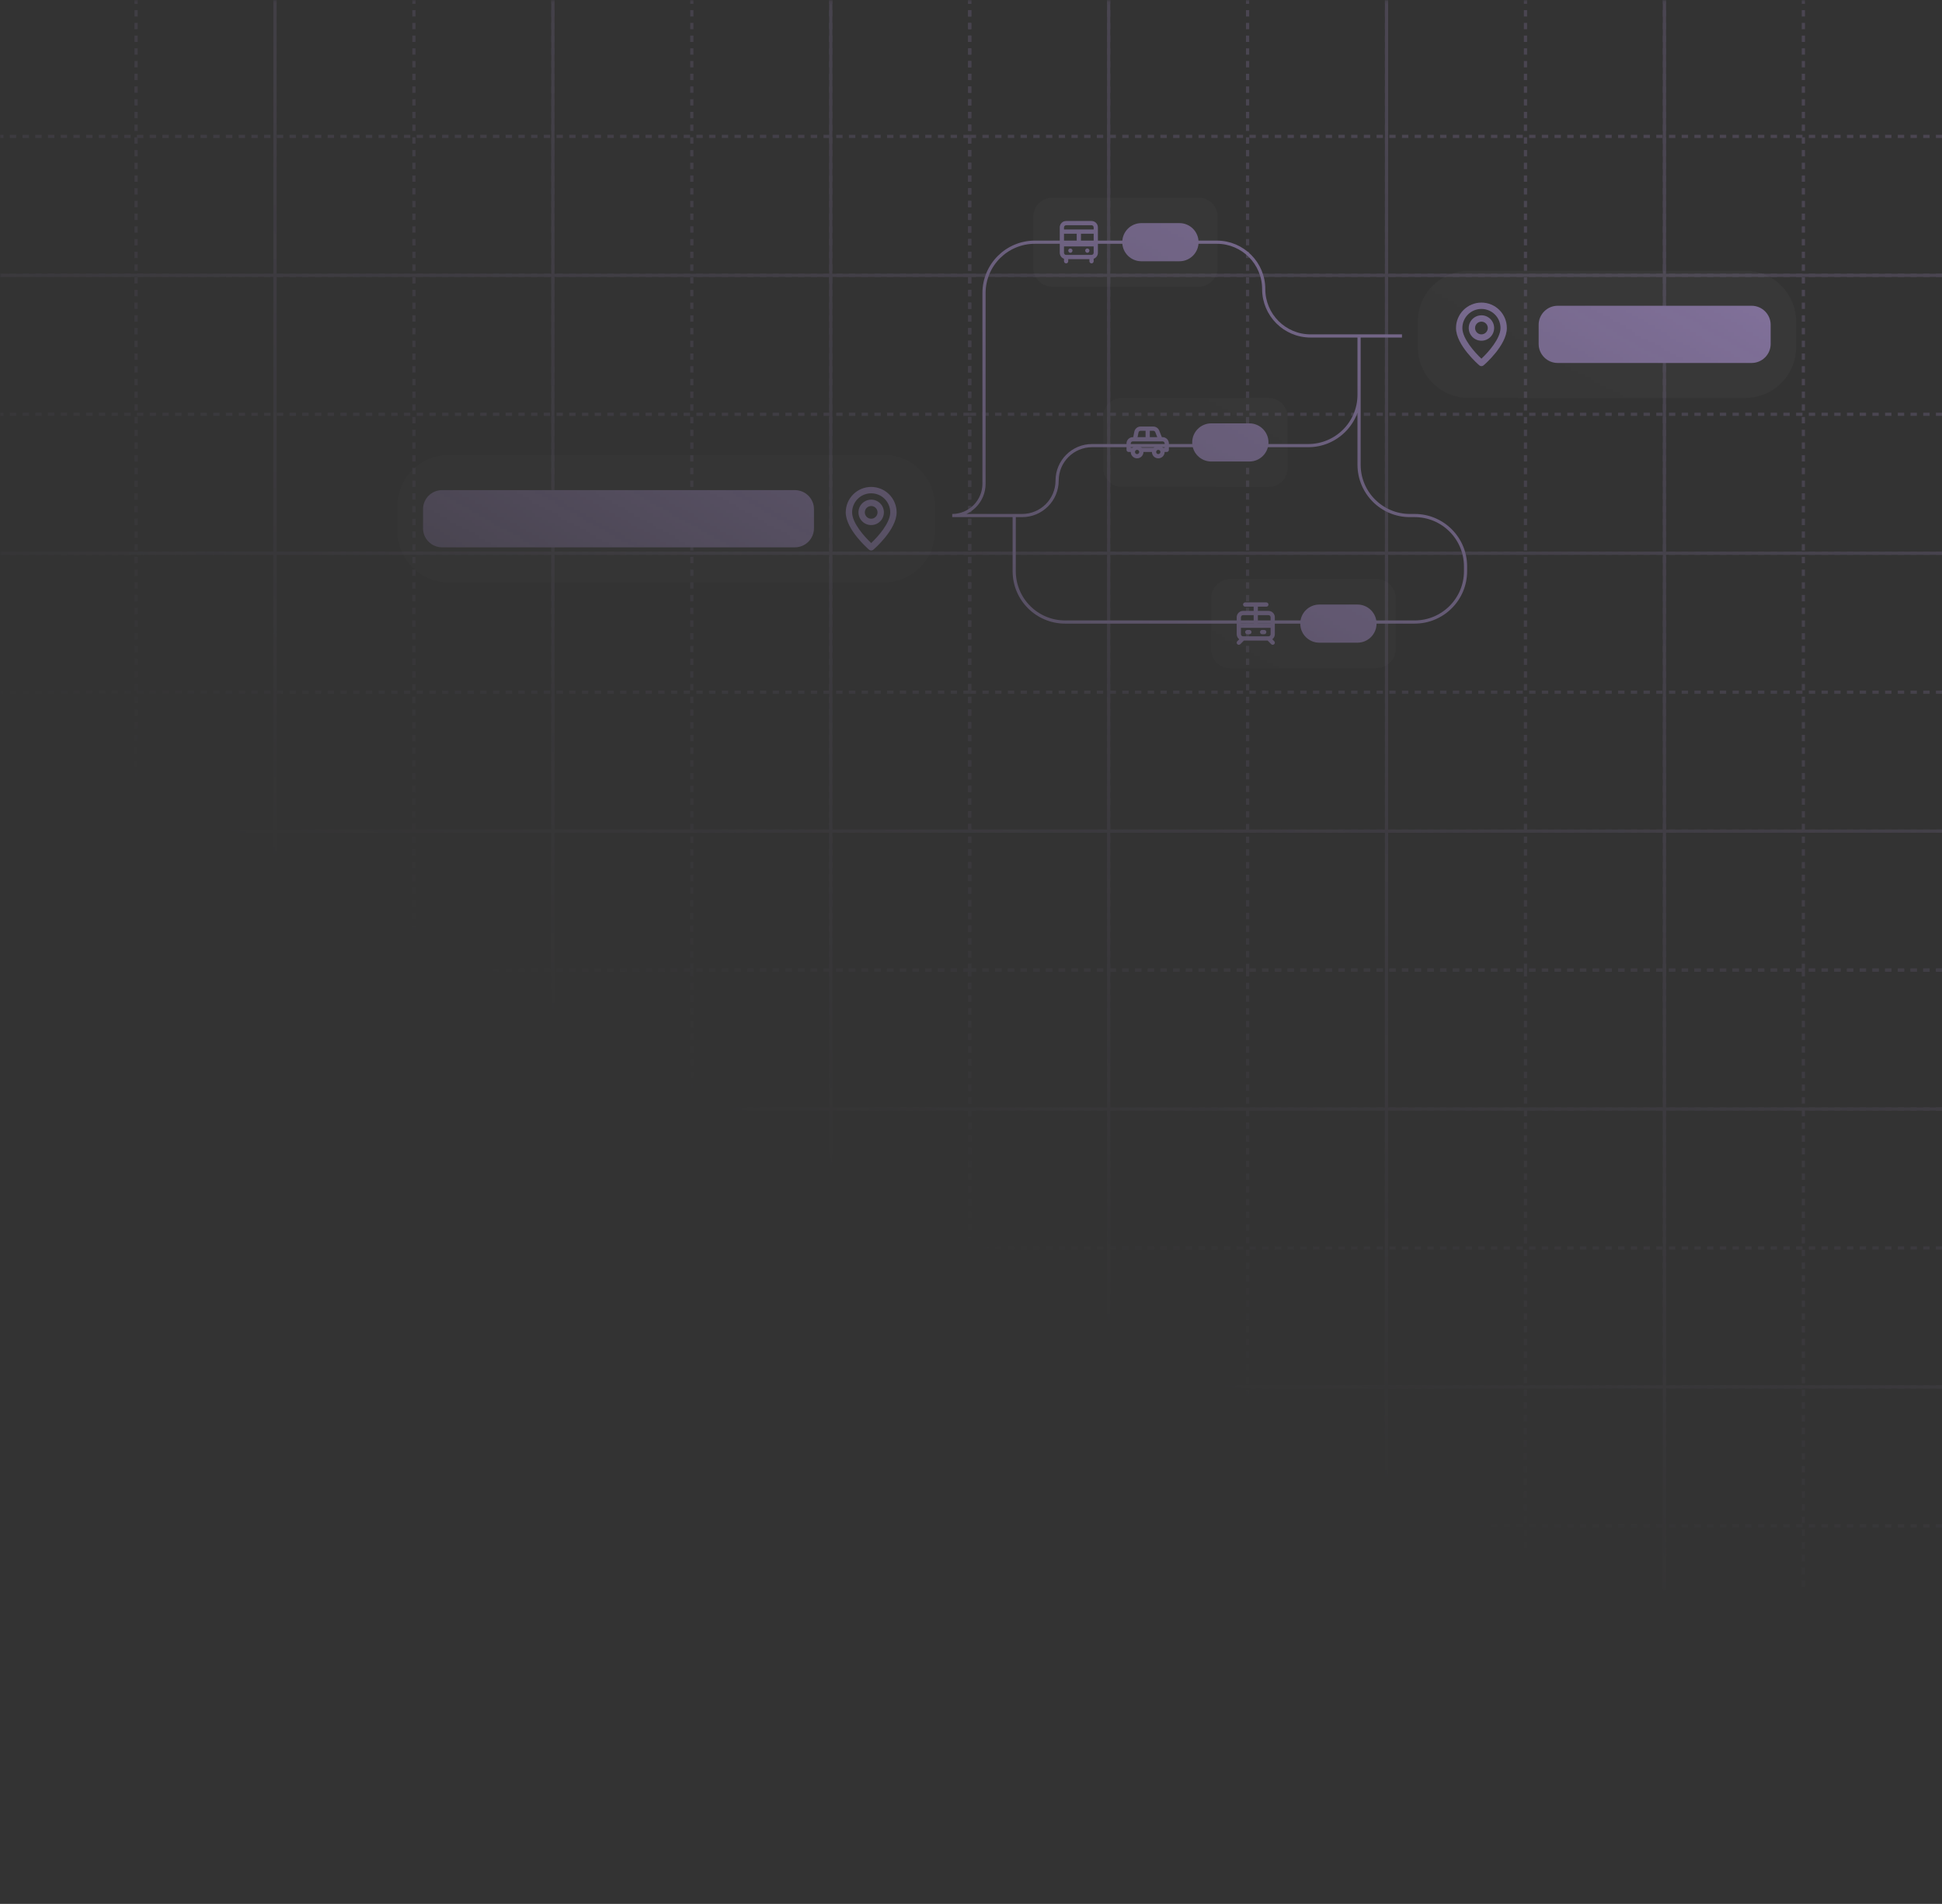 <svg width="611" height="599" viewBox="0 0 611 599" fill="none" xmlns="http://www.w3.org/2000/svg">
<rect x="0" y="0" width="611" height="599" fill="#333333" stroke="none"/>
<g opacity="0.5">
<mask id="mask0_1591_26165" style="mask-type:alpha" maskUnits="userSpaceOnUse" x="0" y="0" width="612" height="501">
<rect y="0.197" width="612" height="500" fill="url(#paint0_linear_1591_26165)"/>
</mask>
<g mask="url(#mask0_1591_26165)">
<g opacity="0.3">
<path d="M42.809 -0.803V305.197" stroke="#CDADFF" stroke-linejoin="bevel" stroke-dasharray="2 2"/>
<path d="M86.519 -0.803V305.197" stroke="#CDADFF" stroke-linejoin="bevel" stroke-dasharray="2 2"/>
<path d="M130.234 -0.803V305.197" stroke="#CDADFF" stroke-linejoin="bevel" stroke-dasharray="2 2"/>
<path d="M173.953 -0.803V305.197" stroke="#CDADFF" stroke-linejoin="bevel" stroke-dasharray="2 2"/>
<path d="M217.668 -0.803V305.197" stroke="#CDADFF" stroke-linejoin="bevel" stroke-dasharray="2 2"/>
<path d="M261.379 -0.803V305.197" stroke="#CDADFF" stroke-linejoin="bevel" stroke-dasharray="2 2"/>
<path d="M305.094 -0.803V305.197" stroke="#CDADFF" stroke-linejoin="bevel" stroke-dasharray="2 2"/>
<path d="M-0.906 305.197L305.094 305.197" stroke="#CDADFF" stroke-linejoin="bevel" stroke-dasharray="2 2"/>
<path d="M-0.906 261.482L305.094 261.482" stroke="#CDADFF" stroke-linejoin="bevel" stroke-dasharray="2 2"/>
<path d="M-0.906 217.77L305.094 217.77" stroke="#CDADFF" stroke-linejoin="bevel" stroke-dasharray="2 2"/>
<path d="M-0.906 174.055L305.094 174.055" stroke="#CDADFF" stroke-linejoin="bevel" stroke-dasharray="2 2"/>
<path d="M-0.906 130.34L305.094 130.34" stroke="#CDADFF" stroke-linejoin="bevel" stroke-dasharray="2 2"/>
<path d="M-0.906 86.625L305.094 86.625" stroke="#CDADFF" stroke-linejoin="bevel" stroke-dasharray="2 2"/>
<path d="M-0.906 42.912L305.094 42.912" stroke="#CDADFF" stroke-linejoin="bevel" stroke-dasharray="2 2"/>
<path d="M42.809 305.197V611.197" stroke="#CDADFF" stroke-linejoin="bevel" stroke-dasharray="2 2"/>
<path d="M86.519 305.197V611.197" stroke="#CDADFF" stroke-linejoin="bevel" stroke-dasharray="2 2"/>
<path d="M130.234 305.197V611.197" stroke="#CDADFF" stroke-linejoin="bevel" stroke-dasharray="2 2"/>
<path d="M173.953 305.197V611.197" stroke="#CDADFF" stroke-linejoin="bevel" stroke-dasharray="2 2"/>
<path d="M217.668 305.197V611.197" stroke="#CDADFF" stroke-linejoin="bevel" stroke-dasharray="2 2"/>
<path d="M261.379 305.197V611.197" stroke="#CDADFF" stroke-linejoin="bevel" stroke-dasharray="2 2"/>
<path d="M305.094 305.197V611.197" stroke="#CDADFF" stroke-linejoin="bevel" stroke-dasharray="2 2"/>
<path d="M-0.906 480.055L305.094 480.055" stroke="#CDADFF" stroke-linejoin="bevel" stroke-dasharray="2 2"/>
<path d="M-0.906 436.34L305.094 436.34" stroke="#CDADFF" stroke-linejoin="bevel" stroke-dasharray="2 2"/>
<path d="M-0.906 392.625L305.094 392.625" stroke="#CDADFF" stroke-linejoin="bevel" stroke-dasharray="2 2"/>
<path d="M-0.906 348.912L305.094 348.912" stroke="#CDADFF" stroke-linejoin="bevel" stroke-dasharray="2 2"/>
<path d="M-0.906 305.197L305.094 305.197" stroke="#CDADFF" stroke-linejoin="bevel" stroke-dasharray="2 2"/>
<path d="M305.094 -0.803V305.197" stroke="#CDADFF" stroke-linejoin="bevel" stroke-dasharray="2 2"/>
<path d="M348.809 -0.803V305.197" stroke="#CDADFF" stroke-linejoin="bevel" stroke-dasharray="2 2"/>
<path d="M392.52 -0.803V305.197" stroke="#CDADFF" stroke-linejoin="bevel" stroke-dasharray="2 2"/>
<path d="M436.234 -0.803V305.197" stroke="#CDADFF" stroke-linejoin="bevel" stroke-dasharray="2 2"/>
<path d="M479.953 -0.803V305.197" stroke="#CDADFF" stroke-linejoin="bevel" stroke-dasharray="2 2"/>
<path d="M523.668 -0.803V305.197" stroke="#CDADFF" stroke-linejoin="bevel" stroke-dasharray="2 2"/>
<path d="M567.379 -0.803V305.197" stroke="#CDADFF" stroke-linejoin="bevel" stroke-dasharray="2 2"/>
<path d="M305.094 305.197L611.094 305.197" stroke="#CDADFF" stroke-linejoin="bevel" stroke-dasharray="2 2"/>
<path d="M305.094 261.482L611.094 261.482" stroke="#CDADFF" stroke-linejoin="bevel" stroke-dasharray="2 2"/>
<path d="M305.094 217.77L611.094 217.77" stroke="#CDADFF" stroke-linejoin="bevel" stroke-dasharray="2 2"/>
<path d="M305.094 174.055L611.094 174.055" stroke="#CDADFF" stroke-linejoin="bevel" stroke-dasharray="2 2"/>
<path d="M305.094 130.34L611.094 130.34" stroke="#CDADFF" stroke-linejoin="bevel" stroke-dasharray="2 2"/>
<path d="M305.094 86.625L611.094 86.625" stroke="#CDADFF" stroke-linejoin="bevel" stroke-dasharray="2 2"/>
<path d="M305.094 42.912L611.094 42.912" stroke="#CDADFF" stroke-linejoin="bevel" stroke-dasharray="2 2"/>
<path d="M305.094 305.197V611.197" stroke="#CDADFF" stroke-linejoin="bevel" stroke-dasharray="2 2"/>
<path d="M348.809 305.197V611.197" stroke="#CDADFF" stroke-linejoin="bevel" stroke-dasharray="2 2"/>
<path d="M392.52 305.197V611.197" stroke="#CDADFF" stroke-linejoin="bevel" stroke-dasharray="2 2"/>
<path d="M436.234 305.197V611.197" stroke="#CDADFF" stroke-linejoin="bevel" stroke-dasharray="2 2"/>
<path d="M479.953 305.197V611.197" stroke="#CDADFF" stroke-linejoin="bevel" stroke-dasharray="2 2"/>
<path d="M523.668 305.197V611.197" stroke="#CDADFF" stroke-linejoin="bevel" stroke-dasharray="2 2"/>
<path d="M567.379 305.197V611.197" stroke="#CDADFF" stroke-linejoin="bevel" stroke-dasharray="2 2"/>
<path d="M305.094 480.055L611.094 480.055" stroke="#CDADFF" stroke-linejoin="bevel" stroke-dasharray="2 2"/>
<path d="M305.094 436.34L611.094 436.34" stroke="#CDADFF" stroke-linejoin="bevel" stroke-dasharray="2 2"/>
<path d="M305.094 392.625L611.094 392.625" stroke="#CDADFF" stroke-linejoin="bevel" stroke-dasharray="2 2"/>
<path d="M305.094 348.912L611.094 348.912" stroke="#CDADFF" stroke-linejoin="bevel" stroke-dasharray="2 2"/>
<path d="M305.094 305.197L611.094 305.197" stroke="#CDADFF" stroke-linejoin="bevel" stroke-dasharray="2 2"/>
<path d="M86.519 -0.803V611.197" stroke="#CDADFF" stroke-linejoin="bevel"/>
<path d="M173.953 -0.803V611.197" stroke="#CDADFF" stroke-linejoin="bevel"/>
<path d="M261.379 -0.803V611.197" stroke="#CDADFF" stroke-linejoin="bevel"/>
<path d="M348.812 -0.803V611.197" stroke="#CDADFF" stroke-linejoin="bevel"/>
<path d="M436.234 -0.803V611.197" stroke="#CDADFF" stroke-linejoin="bevel"/>
<path d="M523.668 -0.803V611.197" stroke="#CDADFF" stroke-linejoin="bevel"/>
<path d="M-0.906 436.341L611.094 436.341" stroke="#CDADFF" stroke-linejoin="bevel"/>
<path d="M-0.906 348.912L611.094 348.912" stroke="#CDADFF" stroke-linejoin="bevel"/>
<path d="M-0.906 261.483L611.094 261.483" stroke="#CDADFF" stroke-linejoin="bevel"/>
<path d="M-0.906 174.055L611.094 174.055" stroke="#CDADFF" stroke-linejoin="bevel"/>
<path d="M-0.906 86.626L611.094 86.626" stroke="#CDADFF" stroke-linejoin="bevel"/>
</g>
<path d="M441.094 105.697H427.594M427.594 105.697H412.344C404.198 105.697 397.594 99.094 397.594 90.947V90.947C397.594 82.801 390.99 76.197 382.844 76.197H325.594C316.757 76.197 309.594 83.361 309.594 92.197V152.197C309.594 157.72 305.117 162.197 299.594 162.197V162.197H319.094M427.594 105.697V113.197V124.197C427.594 133.034 420.43 140.197 411.594 140.197H343.594C337.519 140.197 332.594 145.122 332.594 151.197V151.197C332.594 157.272 327.669 162.197 321.594 162.197H319.094M427.594 105.697V146.197C427.594 155.034 434.757 162.197 443.594 162.197H445.094C453.93 162.197 461.094 169.361 461.094 178.197V179.697C461.094 188.534 453.93 195.697 445.094 195.697H335.094C326.257 195.697 319.094 188.534 319.094 179.697V178.947V162.197" stroke="#CDADFF" stroke-linejoin="bevel"/>
<path d="M347.094 131.197C347.094 127.884 349.78 125.197 353.094 125.197H399.094C402.407 125.197 405.094 127.884 405.094 131.197V147.197C405.094 150.511 402.407 153.197 399.094 153.197H353.094C349.78 153.197 347.094 150.511 347.094 147.197V131.197Z" fill="white" fill-opacity="0.05"/>
<path d="M365.759 137.531H365.546L364.712 135.451C364.564 135.081 364.308 134.764 363.977 134.541C363.647 134.317 363.258 134.198 362.859 134.197H358.859C358.396 134.196 357.947 134.355 357.588 134.648C357.229 134.941 356.984 135.35 356.892 135.804L356.546 137.531H356.426C355.895 137.531 355.387 137.741 355.012 138.116C354.636 138.491 354.426 139 354.426 139.531V141.531C354.426 141.707 354.496 141.877 354.621 142.002C354.746 142.127 354.916 142.197 355.092 142.197H355.759C355.759 142.728 355.97 143.236 356.345 143.611C356.72 143.987 357.229 144.197 357.759 144.197C358.29 144.197 358.798 143.987 359.173 143.611C359.548 143.236 359.759 142.728 359.759 142.197H362.426C362.426 142.728 362.636 143.236 363.012 143.611C363.387 143.987 363.895 144.197 364.426 144.197C364.956 144.197 365.465 143.987 365.84 143.611C366.215 143.236 366.426 142.728 366.426 142.197H367.092C367.269 142.197 367.439 142.127 367.564 142.002C367.689 141.877 367.759 141.707 367.759 141.531V139.531C367.759 139 367.548 138.491 367.173 138.116C366.798 137.741 366.29 137.531 365.759 137.531ZM361.759 135.531H362.859C362.991 135.532 363.121 135.572 363.23 135.647C363.339 135.722 363.423 135.828 363.472 135.951L364.106 137.531H361.759V135.531ZM358.199 136.064C358.23 135.911 358.314 135.774 358.436 135.677C358.558 135.579 358.71 135.527 358.866 135.531H360.426V137.531H357.906L358.199 136.064ZM357.759 142.864C357.627 142.864 357.498 142.825 357.389 142.752C357.279 142.678 357.194 142.574 357.143 142.452C357.093 142.331 357.08 142.197 357.105 142.067C357.131 141.938 357.194 141.819 357.288 141.726C357.381 141.633 357.5 141.569 357.629 141.543C357.758 141.518 357.892 141.531 358.014 141.581C358.136 141.632 358.24 141.717 358.313 141.827C358.387 141.937 358.426 142.065 358.426 142.197C358.426 142.374 358.356 142.544 358.231 142.669C358.105 142.794 357.936 142.864 357.759 142.864ZM364.426 142.864C364.294 142.864 364.165 142.825 364.055 142.752C363.946 142.678 363.86 142.574 363.81 142.452C363.759 142.331 363.746 142.197 363.772 142.067C363.798 141.938 363.861 141.819 363.954 141.726C364.048 141.633 364.166 141.569 364.296 141.543C364.425 141.518 364.559 141.531 364.681 141.581C364.803 141.632 364.907 141.717 364.98 141.827C365.053 141.937 365.092 142.065 365.092 142.197C365.092 142.374 365.022 142.544 364.897 142.669C364.772 142.794 364.603 142.864 364.426 142.864ZM366.426 140.864H365.906C365.718 140.658 365.49 140.493 365.235 140.38C364.98 140.267 364.704 140.209 364.426 140.209C364.147 140.209 363.871 140.267 363.617 140.38C363.362 140.493 363.133 140.658 362.946 140.864H359.239C359.052 140.658 358.823 140.493 358.568 140.38C358.313 140.267 358.038 140.209 357.759 140.209C357.48 140.209 357.205 140.267 356.95 140.38C356.695 140.493 356.467 140.658 356.279 140.864H355.759V139.531C355.759 139.354 355.829 139.184 355.954 139.059C356.079 138.934 356.249 138.864 356.426 138.864H365.759C365.936 138.864 366.105 138.934 366.231 139.059C366.356 139.184 366.426 139.354 366.426 139.531V140.864Z" fill="#CDADFF"/>
<path d="M375.094 139.197C375.094 135.884 377.78 133.197 381.094 133.197H393.094C396.407 133.197 399.094 135.884 399.094 139.197C399.094 142.511 396.407 145.197 393.094 145.197H381.094C377.78 145.197 375.094 142.511 375.094 139.197Z" fill="#CDADFF"/>
<path d="M325.094 68.197C325.094 64.884 327.78 62.197 331.094 62.197H377.094C380.407 62.197 383.094 64.884 383.094 68.197V84.197C383.094 87.511 380.407 90.197 377.094 90.197H331.094C327.78 90.197 325.094 87.511 325.094 84.197V68.197Z" fill="white" fill-opacity="0.05"/>
<path d="M343.426 69.53H335.426C334.895 69.53 334.387 69.741 334.012 70.116C333.636 70.491 333.426 71 333.426 71.53V79.53C333.427 79.943 333.556 80.345 333.794 80.682C334.033 81.018 334.37 81.273 334.759 81.41V82.197C334.759 82.374 334.829 82.543 334.954 82.668C335.079 82.793 335.249 82.864 335.426 82.864C335.603 82.864 335.772 82.793 335.897 82.668C336.022 82.543 336.092 82.374 336.092 82.197V81.53H342.759V82.197C342.759 82.374 342.829 82.543 342.954 82.668C343.079 82.793 343.249 82.864 343.426 82.864C343.603 82.864 343.772 82.793 343.897 82.668C344.022 82.543 344.092 82.374 344.092 82.197V81.41C344.481 81.273 344.818 81.018 345.057 80.682C345.296 80.345 345.425 79.943 345.426 79.53V71.53C345.426 71 345.215 70.491 344.84 70.116C344.465 69.741 343.956 69.53 343.426 69.53ZM334.759 73.53H338.759V76.197H334.759V73.53ZM344.092 79.53C344.092 79.707 344.022 79.877 343.897 80.002C343.772 80.127 343.603 80.197 343.426 80.197H335.426C335.249 80.197 335.079 80.127 334.954 80.002C334.829 79.877 334.759 79.707 334.759 79.53V77.53H344.092V79.53ZM344.092 76.197H340.092V73.53H344.092V76.197ZM344.092 72.197H334.759V71.53C334.759 71.353 334.829 71.184 334.954 71.059C335.079 70.934 335.249 70.864 335.426 70.864H343.426C343.603 70.864 343.772 70.934 343.897 71.059C344.022 71.184 344.092 71.353 344.092 71.53V72.197ZM341.839 79.477C341.919 79.511 342.005 79.529 342.092 79.53C342.269 79.53 342.439 79.46 342.564 79.335C342.689 79.21 342.759 79.04 342.759 78.864C342.762 78.819 342.762 78.775 342.759 78.73C342.752 78.689 342.738 78.648 342.719 78.61C342.705 78.568 342.684 78.527 342.659 78.49C342.635 78.455 342.608 78.422 342.579 78.39L342.479 78.31C342.442 78.285 342.402 78.265 342.359 78.25C342.318 78.225 342.273 78.207 342.226 78.197C342.118 78.174 342.006 78.179 341.9 78.21C341.794 78.242 341.697 78.299 341.619 78.377C341.59 78.409 341.564 78.442 341.539 78.477C341.514 78.514 341.494 78.555 341.479 78.597C341.46 78.635 341.446 78.675 341.439 78.717C341.436 78.761 341.436 78.806 341.439 78.85C341.44 79.025 341.509 79.193 341.632 79.317C341.69 79.383 341.76 79.438 341.839 79.477ZM336.506 79.477C336.586 79.511 336.672 79.529 336.759 79.53C336.936 79.53 337.105 79.46 337.231 79.335C337.356 79.21 337.426 79.04 337.426 78.864C337.429 78.819 337.429 78.775 337.426 78.73C337.418 78.689 337.405 78.648 337.386 78.61C337.371 78.568 337.351 78.527 337.326 78.49C337.301 78.455 337.274 78.422 337.246 78.39L337.146 78.31L337.026 78.25L336.892 78.197C336.784 78.174 336.672 78.179 336.566 78.21C336.461 78.242 336.364 78.299 336.286 78.377C336.257 78.409 336.23 78.442 336.206 78.477C336.181 78.514 336.16 78.555 336.146 78.597C336.127 78.635 336.113 78.675 336.106 78.717C336.103 78.761 336.103 78.806 336.106 78.85C336.107 79.025 336.176 79.193 336.299 79.317C336.357 79.383 336.427 79.438 336.506 79.477Z" fill="#CDADFF"/>
<path d="M353.094 76.197C353.094 72.884 355.78 70.197 359.094 70.197H371.094C374.407 70.197 377.094 72.884 377.094 76.197C377.094 79.511 374.407 82.197 371.094 82.197H359.094C355.78 82.197 353.094 79.511 353.094 76.197Z" fill="#CDADFF"/>
<path d="M381.094 188.197C381.094 184.884 383.78 182.197 387.094 182.197H433.094C436.407 182.197 439.094 184.884 439.094 188.197V204.197C439.094 207.511 436.407 210.197 433.094 210.197H387.094C383.78 210.197 381.094 207.511 381.094 204.197V188.197Z" fill="white" fill-opacity="0.05"/>
<path d="M397.094 199.53H397.76C397.937 199.53 398.107 199.46 398.232 199.335C398.357 199.21 398.427 199.04 398.427 198.864C398.427 198.687 398.357 198.517 398.232 198.392C398.107 198.267 397.937 198.197 397.76 198.197H397.094C396.917 198.197 396.747 198.267 396.622 198.392C396.497 198.517 396.427 198.687 396.427 198.864C396.427 199.04 396.497 199.21 396.622 199.335C396.747 199.46 396.917 199.53 397.094 199.53ZM401.094 199.53V194.197C401.094 193.667 400.883 193.158 400.508 192.783C400.133 192.408 399.624 192.197 399.094 192.197H395.76V190.864H398.427C398.604 190.864 398.773 190.793 398.898 190.668C399.023 190.543 399.094 190.374 399.094 190.197C399.094 190.02 399.023 189.851 398.898 189.726C398.773 189.601 398.604 189.53 398.427 189.53H391.76C391.584 189.53 391.414 189.601 391.289 189.726C391.164 189.851 391.094 190.02 391.094 190.197C391.094 190.374 391.164 190.543 391.289 190.668C391.414 190.793 391.584 190.864 391.76 190.864H394.427V192.197H391.094C390.563 192.197 390.055 192.408 389.679 192.783C389.304 193.158 389.094 193.667 389.094 194.197V199.53C389.095 199.84 389.168 200.145 389.306 200.421C389.445 200.697 389.646 200.938 389.894 201.124L389.287 201.724C389.225 201.786 389.175 201.859 389.141 201.941C389.107 202.022 389.09 202.109 389.09 202.197C389.09 202.285 389.107 202.372 389.141 202.453C389.175 202.535 389.225 202.608 389.287 202.67C389.349 202.733 389.423 202.782 389.504 202.816C389.585 202.85 389.672 202.867 389.76 202.867C389.848 202.867 389.936 202.85 390.017 202.816C390.098 202.782 390.172 202.733 390.234 202.67L391.367 201.53H398.82L399.954 202.67C400.016 202.733 400.089 202.782 400.171 202.816C400.252 202.85 400.339 202.867 400.427 202.867C400.515 202.867 400.602 202.85 400.683 202.816C400.765 202.782 400.838 202.733 400.9 202.67C400.963 202.608 401.012 202.535 401.046 202.453C401.08 202.372 401.098 202.285 401.098 202.197C401.098 202.109 401.08 202.022 401.046 201.941C401.012 201.859 400.963 201.786 400.9 201.724L400.294 201.124C400.541 200.938 400.742 200.697 400.881 200.421C401.02 200.145 401.093 199.84 401.094 199.53ZM390.427 194.197C390.427 194.02 390.497 193.851 390.622 193.726C390.747 193.601 390.917 193.53 391.094 193.53H394.427V196.197H390.427V194.197ZM399.76 199.53C399.76 199.707 399.69 199.877 399.565 200.002C399.44 200.127 399.271 200.197 399.094 200.197H391.094C390.917 200.197 390.747 200.127 390.622 200.002C390.497 199.877 390.427 199.707 390.427 199.53V197.53H399.76V199.53ZM399.76 196.197H395.76V193.53H399.094C399.271 193.53 399.44 193.601 399.565 193.726C399.69 193.851 399.76 194.02 399.76 194.197V196.197ZM392.427 199.53H393.094C393.271 199.53 393.44 199.46 393.565 199.335C393.69 199.21 393.76 199.04 393.76 198.864C393.76 198.687 393.69 198.517 393.565 198.392C393.44 198.267 393.271 198.197 393.094 198.197H392.427C392.25 198.197 392.081 198.267 391.956 198.392C391.831 198.517 391.76 198.687 391.76 198.864C391.76 199.04 391.831 199.21 391.956 199.335C392.081 199.46 392.25 199.53 392.427 199.53Z" fill="#CDADFF"/>
<path d="M409.094 196.197C409.094 192.884 411.78 190.197 415.094 190.197H427.094C430.407 190.197 433.094 192.884 433.094 196.197C433.094 199.511 430.407 202.197 427.094 202.197H415.094C411.78 202.197 409.094 199.511 409.094 196.197Z" fill="#CDADFF"/>
<path d="M125.094 159.197C125.094 150.361 132.257 143.197 141.094 143.197H278.094C286.93 143.197 294.094 150.361 294.094 159.197V167.197C294.094 176.034 286.93 183.197 278.094 183.197H141.094C132.257 183.197 125.094 176.034 125.094 167.197V159.197Z" fill="white" fill-opacity="0.05"/>
<path d="M133.094 160.197C133.094 156.884 135.78 154.197 139.094 154.197H250.094C253.407 154.197 256.094 156.884 256.094 160.197V166.197C256.094 169.511 253.407 172.197 250.094 172.197H139.094C135.78 172.197 133.094 169.511 133.094 166.197V160.197Z" fill="#CDADFF"/>
<path d="M274.094 153.197C271.972 153.197 269.937 154.04 268.437 155.54C266.937 157.041 266.094 159.076 266.094 161.197C266.094 166.597 273.144 172.697 273.444 172.957C273.625 173.112 273.855 173.197 274.094 173.197C274.332 173.197 274.563 173.112 274.744 172.957C275.094 172.697 282.094 166.597 282.094 161.197C282.094 159.076 281.251 157.041 279.751 155.54C278.25 154.04 276.215 153.197 274.094 153.197ZM274.094 170.847C271.964 168.847 268.094 164.537 268.094 161.197C268.094 159.606 268.726 158.08 269.851 156.955C270.976 155.829 272.502 155.197 274.094 155.197C275.685 155.197 277.211 155.829 278.336 156.955C279.462 158.08 280.094 159.606 280.094 161.197C280.094 164.537 276.224 168.857 274.094 170.847ZM274.094 157.197C273.303 157.197 272.529 157.432 271.871 157.871C271.214 158.311 270.701 158.936 270.398 159.667C270.095 160.397 270.016 161.202 270.171 161.978C270.325 162.754 270.706 163.466 271.265 164.026C271.825 164.585 272.537 164.966 273.313 165.12C274.089 165.275 274.894 165.196 275.624 164.893C276.355 164.59 276.98 164.077 277.42 163.42C277.859 162.762 278.094 161.988 278.094 161.197C278.094 160.136 277.672 159.119 276.922 158.369C276.172 157.619 275.155 157.197 274.094 157.197ZM274.094 163.197C273.698 163.197 273.312 163.08 272.983 162.86C272.654 162.64 272.397 162.328 272.246 161.963C272.095 161.597 272.055 161.195 272.132 160.807C272.209 160.419 272.4 160.063 272.68 159.783C272.959 159.503 273.316 159.313 273.704 159.236C274.092 159.159 274.494 159.198 274.859 159.35C275.225 159.501 275.537 159.757 275.757 160.086C275.976 160.415 276.094 160.802 276.094 161.197C276.094 161.728 275.883 162.236 275.508 162.611C275.133 162.987 274.624 163.197 274.094 163.197Z" fill="#CDADFF"/>
<path d="M446.094 101.197C446.094 92.361 453.257 85.197 462.094 85.197H549.094C557.93 85.197 565.094 92.361 565.094 101.197V109.197C565.094 118.034 557.93 125.197 549.094 125.197H462.094C453.257 125.197 446.094 118.034 446.094 109.197V101.197Z" fill="white" fill-opacity="0.05"/>
<path d="M466.094 95.197C463.972 95.197 461.937 96.04 460.437 97.54C458.937 99.041 458.094 101.076 458.094 103.197C458.094 108.597 465.144 114.697 465.444 114.957C465.625 115.112 465.855 115.197 466.094 115.197C466.332 115.197 466.563 115.112 466.744 114.957C467.094 114.697 474.094 108.597 474.094 103.197C474.094 101.076 473.251 99.041 471.751 97.54C470.25 96.04 468.215 95.197 466.094 95.197ZM466.094 112.847C463.964 110.847 460.094 106.537 460.094 103.197C460.094 101.606 460.726 100.08 461.851 98.955C462.976 97.829 464.502 97.197 466.094 97.197C467.685 97.197 469.211 97.829 470.336 98.955C471.462 100.08 472.094 101.606 472.094 103.197C472.094 106.537 468.224 110.857 466.094 112.847ZM466.094 99.197C465.303 99.197 464.529 99.432 463.871 99.871C463.214 100.311 462.701 100.936 462.398 101.667C462.095 102.397 462.016 103.202 462.171 103.978C462.325 104.754 462.706 105.466 463.265 106.026C463.825 106.585 464.537 106.966 465.313 107.12C466.089 107.275 466.894 107.196 467.624 106.893C468.355 106.59 468.98 106.077 469.42 105.42C469.859 104.762 470.094 103.988 470.094 103.197C470.094 102.136 469.672 101.119 468.922 100.369C468.172 99.619 467.155 99.197 466.094 99.197ZM466.094 105.197C465.698 105.197 465.312 105.08 464.983 104.86C464.654 104.64 464.397 104.328 464.246 103.963C464.095 103.597 464.055 103.195 464.132 102.807C464.209 102.419 464.4 102.063 464.68 101.783C464.959 101.503 465.316 101.313 465.704 101.236C466.092 101.159 466.494 101.198 466.859 101.35C467.225 101.501 467.537 101.757 467.757 102.086C467.976 102.415 468.094 102.802 468.094 103.197C468.094 103.728 467.883 104.236 467.508 104.611C467.133 104.987 466.624 105.197 466.094 105.197Z" fill="#CDADFF"/>
<path d="M484.094 102.197C484.094 98.884 486.78 96.197 490.094 96.197H551.094C554.407 96.197 557.094 98.884 557.094 102.197V108.197C557.094 111.511 554.407 114.197 551.094 114.197H490.094C486.78 114.197 484.094 111.511 484.094 108.197V102.197Z" fill="#CDADFF"/>
</g>
</g>
<defs>
<linearGradient id="paint0_linear_1591_26165" x1="383" y1="0.197" x2="196.5" y2="333.5" gradientUnits="userSpaceOnUse">
<stop/>
<stop offset="1" stop-color="#D9D9D9" stop-opacity="0"/>
</linearGradient>
</defs>
</svg>
